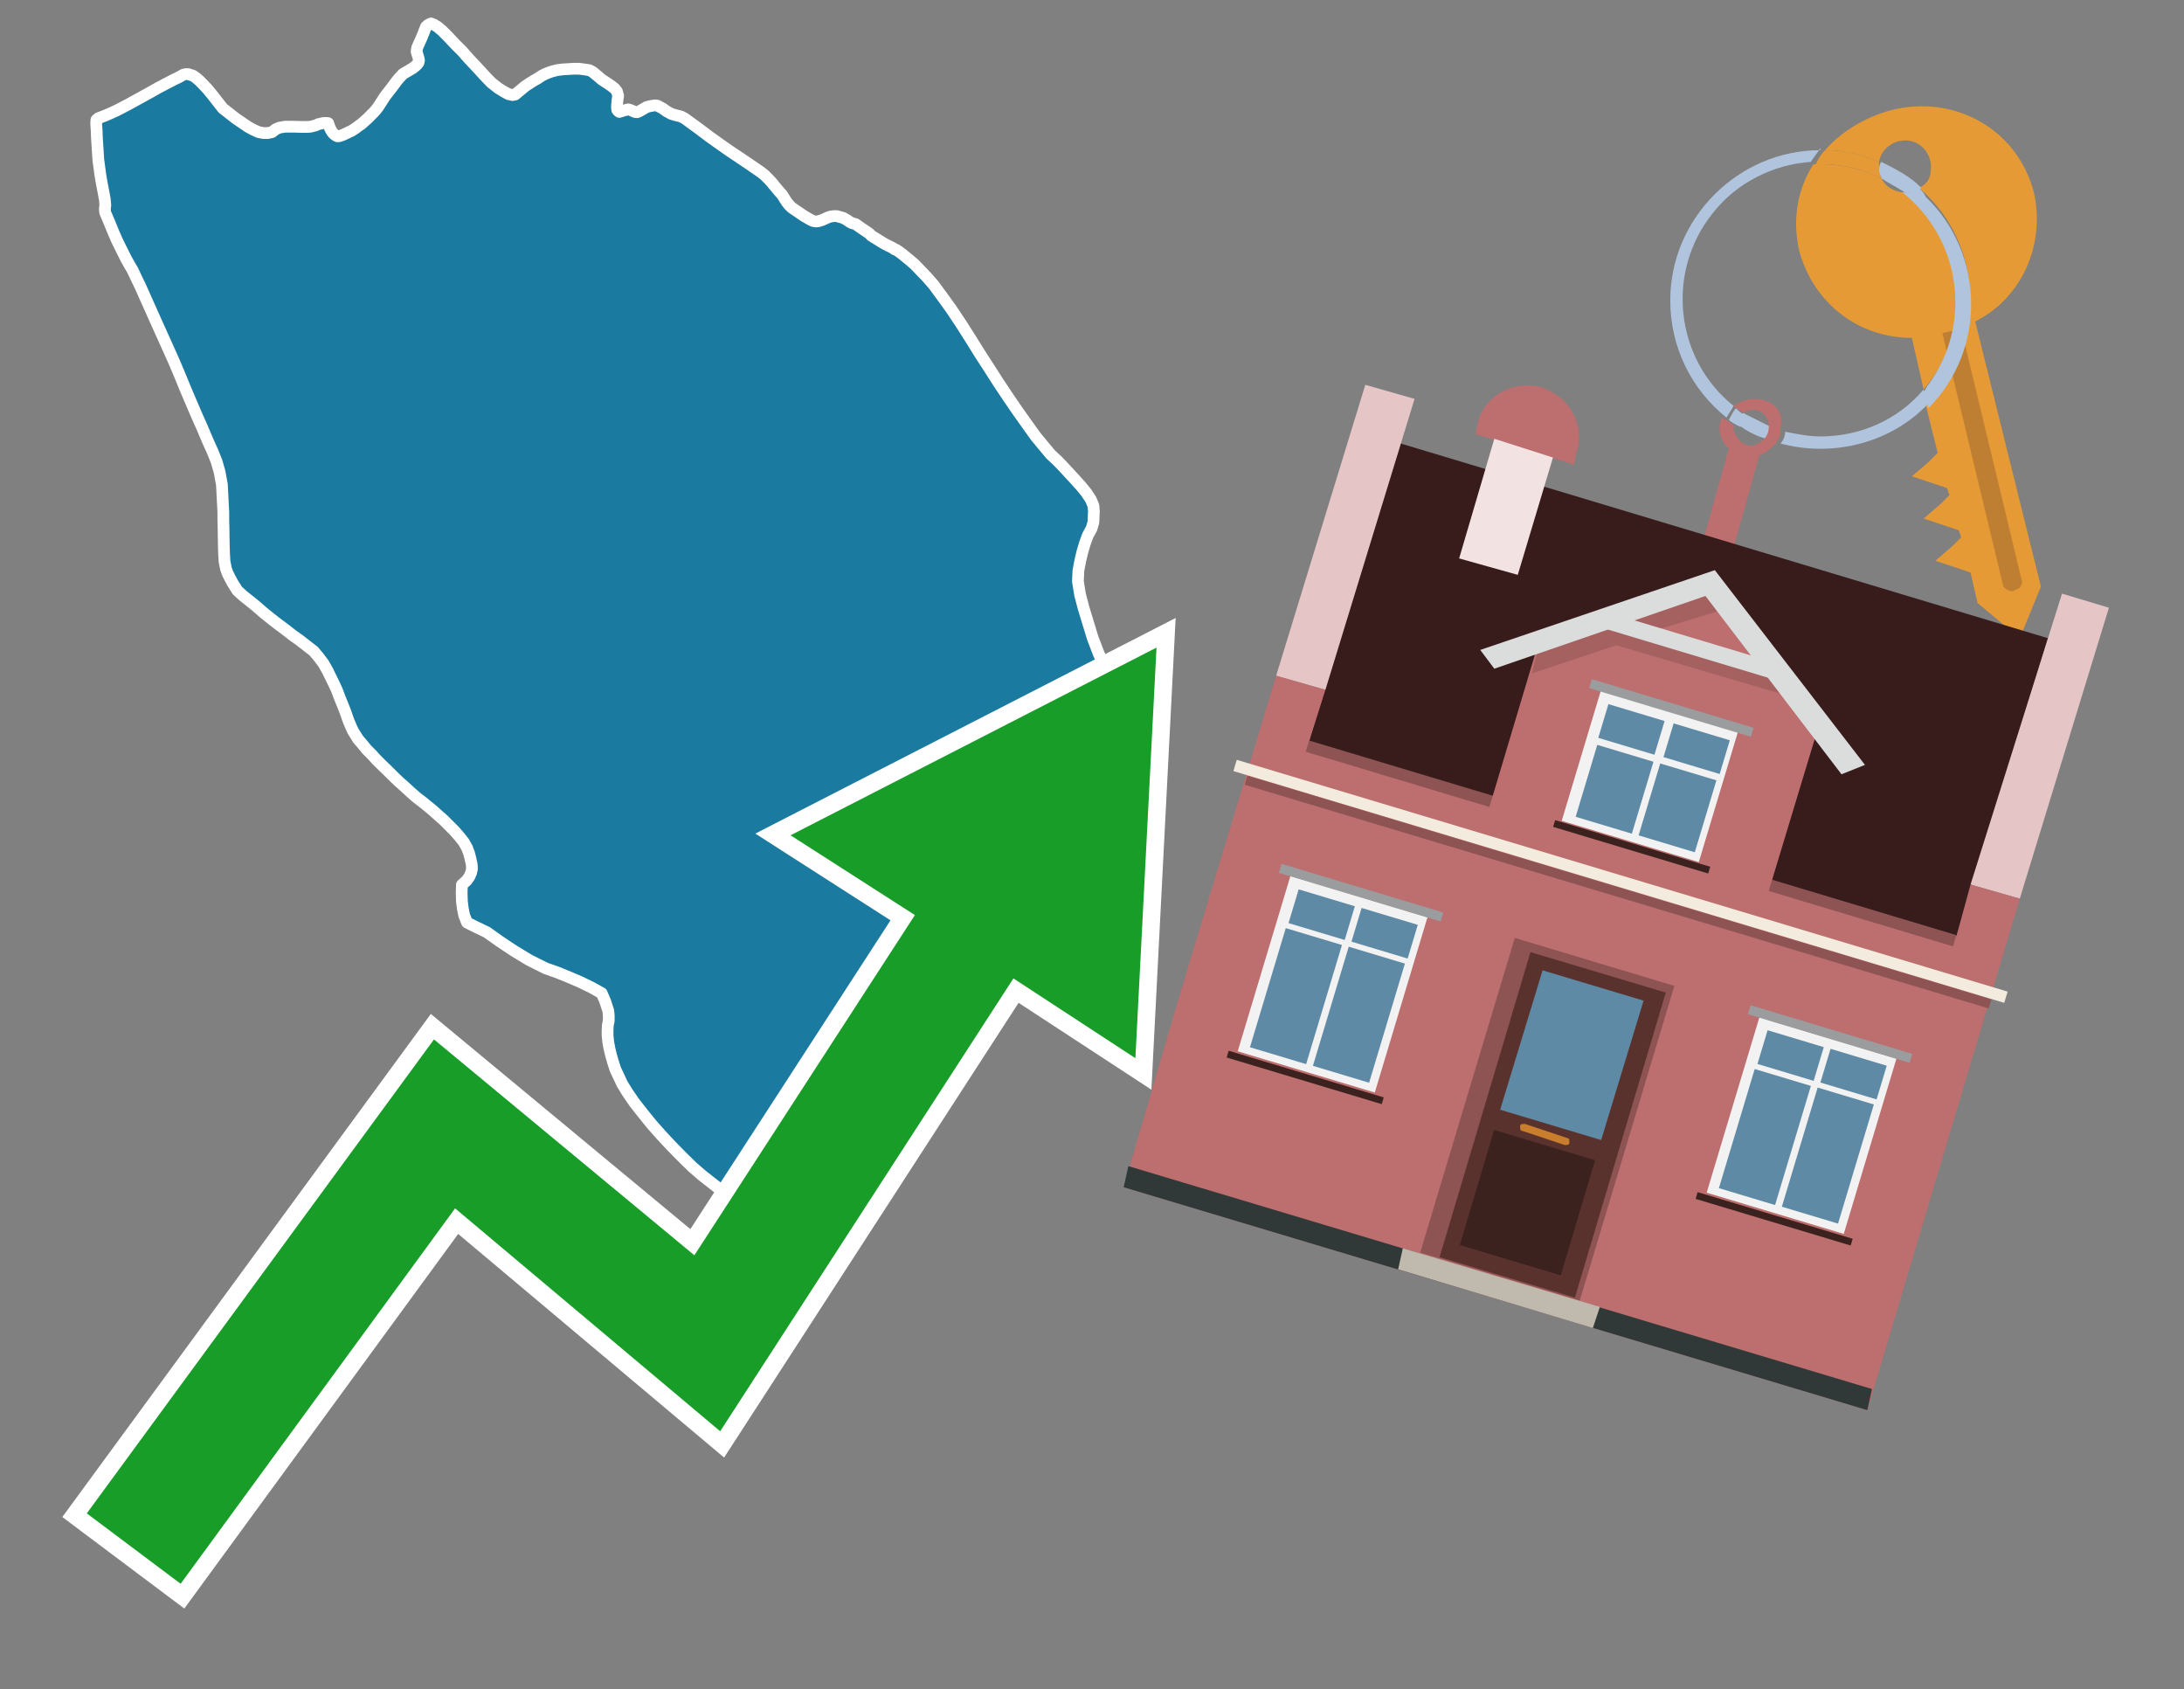 <?xml version="1.0" encoding="utf-8"?>
<!-- Generator: Adobe Illustrator 26.0.3, SVG Export Plug-In . SVG Version: 6.00 Build 0)  -->
<svg version="1.1" id="Text" xmlns="http://www.w3.org/2000/svg" xmlns:xlink="http://www.w3.org/1999/xlink" x="0px" y="0px"
	 width="93.1px" height="72px" viewBox="0 0 93.1 72" style="enable-background:new 0 0 93.1 72;" xml:space="preserve">
<rect x="0" y="0" width="93.1" height="72" fill="#808080" stroke="none"/>
<style type="text/css">
	.st0{fill:#1B7AA0;stroke:#FFFFFF;stroke-width:0.5;stroke-linejoin:round;}
	.st1{fill:none;stroke:#FFFFFF;stroke-width:1.5;stroke-miterlimit:10;}
	.st2{fill:#179D28;}
	.st3{fill:#E69A35;}
	.st4{fill:#B0C4DE;}
	.st5{fill:#BD6E6E;}
	.st6{fill:#BF7F32;}
	.st7{fill-rule:evenodd;clip-rule:evenodd;fill:#381B1B;}
	.st8{fill-rule:evenodd;clip-rule:evenodd;fill:#E5C5C5;}
	.st9{fill-rule:evenodd;clip-rule:evenodd;fill:#BD6E6E;}
	.st10{fill-rule:evenodd;clip-rule:evenodd;fill:#303838;}
	.st11{fill-rule:evenodd;clip-rule:evenodd;fill:#8E5353;}
	.st12{fill-rule:evenodd;clip-rule:evenodd;fill:#F3ECDE;}
	.st13{fill-rule:evenodd;clip-rule:evenodd;fill:#F2E2E2;}
	.st14{fill-rule:evenodd;clip-rule:evenodd;fill:#C0B9AD;}
	.st15{fill:#5A322D;}
	.st16{fill:#5F8AA5;}
	.st17{fill:#3C221E;}
	.st18{fill:#C87E2C;}
	.st19{opacity:0.5;fill-rule:evenodd;clip-rule:evenodd;fill:#8E5353;}
	.st20{fill-rule:evenodd;clip-rule:evenodd;fill:#DBDDDC;}
	.st21{fill-rule:evenodd;clip-rule:evenodd;fill:#F2F2F2;}
	.st22{fill-rule:evenodd;clip-rule:evenodd;fill:#5F8AA5;}
	.st23{fill-rule:evenodd;clip-rule:evenodd;fill:#9B9C9D;}
	.st24{fill-rule:evenodd;clip-rule:evenodd;fill:#3C221E;}
</style>
<path class="st0" d="M38.78,11.09L38.98,11.26L39.22,11.51L39.49,11.79L39.79,12.13L40.15,12.62L40.54,13.16L40.98,13.82L41.38,14.45L41.76,15.06L42.16,15.68L42.57,16.32L42.99,16.95L43.38,17.52L43.77,18.07L44.15,18.6L44.48,19.0L44.79,19.37L45.07,19.63L45.33,19.9L45.58,20.17L45.83,20.44L46.09,20.73L46.31,21.0L46.5,21.29L46.61,21.55L46.63,21.79L46.62,22.02L46.61,22.26L46.53,22.53L46.37,22.82L46.25,23.15L46.14,23.52L46.05,23.9L45.97,24.32L45.95,24.78L46.04,25.34L46.19,25.91L46.58,27.19L46.84,27.87L47.15,28.54L47.4,29.2L47.62,29.9L47.76,30.56L47.85,31.16L47.89,31.72L47.86,32.17L47.76,32.63L47.59,33.07L47.38,33.47L47.02,33.89L46.57,34.34L46.1,34.74L45.63,35.05L45.19,35.36L44.69,35.73L44.13,36.2L43.57,36.65L43.05,37.09L42.56,37.54L42.1,38.02L41.79,38.42L41.59,38.78L41.38,39.17L41.18,39.6L41.01,40.05L40.91,40.52L40.86,41.33L40.85,41.73L40.86,42.1L40.83,42.48L40.8,42.84L40.74,43.18L40.66,43.51L40.58,43.8L40.5,44.06L40.41,44.23L40.31,44.42L39.93,44.76L39.7,45.0L39.51,45.2L39.35,45.41L39.22,45.68L39.09,45.95L38.96,46.24L38.85,46.55L38.72,46.88L38.59,47.28L38.31,47.78L37.98,48.31L37.62,48.74L37.21,49.07L36.75,49.35L36.28,49.57L35.78,49.76L35.24,49.95L34.61,50.16L33.99,50.35L33.39,50.46L33.02,50.47L32.72,50.46L32.48,50.52L32.3,50.69L32.06,50.79L31.8,50.89L31.54,50.97L31.28,51.0L31.08,50.93L30.74,50.73L30.37,50.44L29.96,50.12L29.53,49.75L29.06,49.29L28.59,48.81L28.18,48.37L27.79,47.93L27.41,47.46L27.04,46.99L26.74,46.55L26.52,46.19L26.37,45.87L26.23,45.57L26.13,45.26L26.05,44.98L25.98,44.69L25.93,44.42L25.9,44.14L25.9,43.91L25.91,43.7L25.95,43.5L25.95,43.29L25.93,43.08L25.8,42.68L25.65,42.33L25.22,42.09L24.75,41.86L24.26,41.65L23.77,41.45L23.26,41.27L22.56,40.92L21.9,40.52L21.3,40.12L20.75,39.73L20.31,39.52L19.91,39.32L19.79,39.02L19.73,38.73L19.69,38.41L19.68,38.05L19.69,37.71L19.9,37.52L20.01,37.36L20.08,37.2L20.12,37.03L20.11,36.85L20.06,36.62L20.0,36.38L19.91,36.14L19.77,35.89L19.58,35.65L19.37,35.41L18.9,34.94L18.66,34.73L18.45,34.54L18.23,34.36L18.01,34.18L17.76,33.99L17.52,33.78L17.26,33.54L17.0,33.31L16.75,33.07L16.51,32.83L16.27,32.6L16.05,32.38L15.84,32.15L15.63,31.94L15.45,31.72L15.27,31.51L15.15,31.32L15.05,31.16L14.95,30.94L14.86,30.73L14.71,30.3L14.48,29.73L14.36,29.41L14.22,29.11L13.95,28.56L13.79,28.28L13.58,28.0L13.37,27.75L13.11,27.55L12.79,27.3L12.48,27.08L12.16,26.83L11.85,26.6L11.54,26.36L11.22,26.1L10.91,25.83L10.6,25.58L10.36,25.39L10.12,25.17L9.93,24.87L9.8,24.63L9.7,24.43L9.63,24.23L9.57,23.92L9.55,23.57L9.54,23.21L9.53,22.53L9.52,22.18L9.52,21.83L9.5,21.45L9.46,20.66L9.36,20.11L9.23,19.66L9.06,19.24L8.84,18.75L8.62,18.23L8.38,17.69L8.14,17.13L7.91,16.59L7.66,15.98L7.41,15.39L7.15,14.81L6.92,14.3L6.69,13.79L6.48,13.32L6.14,12.56L5.98,12.2L5.82,11.87L5.65,11.51L5.52,11.29L5.38,11.04L5.26,10.8L5.11,10.5L4.97,10.21L4.84,9.91L4.66,9.47L4.48,9.05L4.47,8.9L4.49,8.75L4.47,8.51L4.41,8.18L4.34,7.82L4.28,7.47L4.19,6.8L4.17,6.47L4.15,6.16L4.13,5.85L4.12,5.56L4.1,5.27L4.11,5.11L4.19,5.04L4.5,4.92L4.73,4.82L4.99,4.7L5.22,4.58L5.47,4.45L6.45,3.91L6.73,3.75L7.11,3.55L7.42,3.39L7.63,3.29L7.82,3.18L7.92,3.16L8.03,3.16L8.11,3.19L8.22,3.22L8.35,3.31L8.49,3.43L8.65,3.59L8.83,3.78L9.03,4.02L9.5,4.62L10.05,5.05L10.33,5.24L10.58,5.41L10.8,5.53L11.02,5.63L11.23,5.67L11.42,5.67L11.6,5.63L11.75,5.51L11.91,5.44L12.03,5.42L12.15,5.4L12.52,5.4L12.87,5.41L13.11,5.41L13.24,5.4L13.47,5.34L13.57,5.29L13.67,5.27L13.75,5.25L13.82,5.24L13.95,5.24L13.99,5.25L14.06,5.45L14.11,5.55L14.14,5.6L14.2,5.68L14.29,5.76L14.34,5.79L14.39,5.81L14.48,5.8L14.56,5.77L14.64,5.74L14.91,5.61L14.98,5.58L15.15,5.47L15.31,5.35L15.4,5.29L15.49,5.21L15.68,5.04L15.92,4.8L16.02,4.69L16.12,4.56L16.41,4.11L16.51,3.98L16.72,3.71L16.92,3.44L17.03,3.31L17.18,3.15L17.3,3.08L17.59,2.91L17.68,2.84L17.77,2.76L17.84,2.67L17.86,2.57L17.84,2.47L17.76,2.2L17.77,2.11L17.79,2.02L17.99,1.57L18.05,1.42L18.1,1.29L18.16,1.14L18.25,1.06L18.37,1.0L18.5,1.05L18.66,1.15L18.86,1.32L19.1,1.56L19.4,1.88L19.71,2.19L20.01,2.53L20.34,2.88L20.66,3.23L20.94,3.52L21.23,3.75L21.47,3.9L21.67,4.01L21.85,4.05L21.96,4.03L22.2,3.83L22.38,3.68L22.47,3.62L22.56,3.56L22.75,3.44L22.91,3.35L23.09,3.23L23.29,3.13L23.51,3.05L23.74,2.99L23.96,2.96L24.45,2.93L24.69,2.93L24.92,2.96L25.12,2.99L25.27,3.07L25.5,3.26L25.65,3.39L25.71,3.43L25.91,3.56L26.07,3.67L26.21,3.78L26.3,3.9L26.32,3.97L26.35,4.08L26.32,4.29L26.31,4.4L26.3,4.57L26.31,4.68L26.32,4.7L26.36,4.74L26.4,4.77L26.5,4.74L26.59,4.71L26.67,4.69L26.78,4.66L26.84,4.68L26.88,4.69L27.06,4.77L27.11,4.78L27.17,4.78L27.26,4.74L27.45,4.63L27.5,4.6L27.57,4.56L27.69,4.53L27.85,4.5L27.96,4.49L28.04,4.51L28.13,4.56L28.26,4.63L28.41,4.74L28.61,4.85L28.73,4.89L28.93,4.94L29.01,4.96L29.06,4.98L29.19,5.05L29.41,5.21L29.74,5.45L30.26,5.84L30.75,6.19L31.11,6.44L31.87,6.95L32.44,7.34L32.6,7.47L32.76,7.63L32.9,7.78L33.02,7.93L33.24,8.19L33.34,8.3L33.47,8.51L33.55,8.63L33.64,8.74L33.75,8.85L33.97,9.0L34.28,9.21L34.52,9.35L34.66,9.42L34.78,9.44L34.88,9.43L35.04,9.38L35.31,9.26L35.4,9.23L35.56,9.21L35.67,9.21L35.84,9.26L35.93,9.28L36.09,9.37L36.24,9.47L36.32,9.51L36.47,9.55L36.74,9.74L36.95,9.88L37.05,9.95L37.15,10.05L37.62,10.34L37.74,10.41L38.06,10.57L38.14,10.63L38.19,10.64L38.3,10.71L38.45,10.82L38.62,10.96L38.78,11.09Z"/>
<polygon class="st1" points="49.3,27.6 33.7,35.6 39,39 29.6,53.5 18.5,44.3 3.7,64.5 7.7,67.5 19.4,51.5 30.7,61 43.2,41.7 
	48.4,45.1 "/>
<polygon class="st2" points="49.3,27.6 33.7,35.6 39,39 29.6,53.5 18.5,44.3 3.7,64.5 7.7,67.5 19.4,51.5 30.7,61 43.2,41.7 
	48.4,45.1 "/>
<path class="st3" d="M80.2,7.6c0-0.1-0.1-0.2-0.1-0.3c0-0.1,0-0.3,0-0.4c-0.7-0.3-1.5-0.5-2.3-0.5c-0.2,0.2-0.3,0.4-0.4,0.6
	c0.1,0,0.2,0,0.3,0C78.5,7,79.4,7.2,80.2,7.6z"/>
<path class="st4" d="M77.6,6.4c-3.5,0-6.4,2.9-6.4,6.4c0,2,0.9,3.8,2.4,5c0.1-0.2,0.2-0.3,0.3-0.5c-2.5-2-2.9-5.7-0.9-8.2
	c1-1.3,2.6-2.1,4.2-2.2c0.1-0.2,0.3-0.4,0.4-0.6V6.4z"/>
<path class="st3" d="M84.2,13.7c2-1,3-3.3,2.5-5.5C86,5.5,83.3,4,80.6,4.7c-1.1,0.3-2.1,0.9-2.8,1.7c0.8,0,1.6,0.2,2.3,0.5
	c0.1-0.6,0.7-1,1.3-0.9c0.6,0.1,1,0.7,0.9,1.3c0,0.3-0.2,0.6-0.5,0.7c2.7,2.3,2.9,6.4,0.6,9c-0.1,0.1-0.2,0.2-0.3,0.3l0.5,2
	l-0.4,0.4l-0.7,0.6l0.9,0.3l0.6,0.2l0.1,0.3l-0.4,0.4L82,22.1l0.9,0.3l0.6,0.2l0.1,0.3l-0.4,0.4l-0.7,0.6l0.9,0.3l0.6,0.2l0.3,1.3
	l1.8,1.5L87,25L84.2,13.7z"/>
<path class="st3" d="M81.2,8.2c-0.4,0-0.8-0.2-1-0.6C79.4,7.2,78.5,7,77.6,7c-0.1,0-0.2,0-0.3,0c-0.7,1.1-0.9,2.4-0.6,3.7
	c0.6,2.2,2.5,3.7,4.8,3.7l0.5,2.2c2.1-2.4,1.9-6.1-0.6-8.2C81.3,8.3,81.2,8.3,81.2,8.2z"/>
<path class="st4" d="M74.1,18.1c0.4,0.3,0.8,0.5,1.2,0.6c0.1-0.1,0.2-0.3,0.2-0.5l0,0c-0.4-0.2-0.8-0.4-1.2-0.6
	C74.2,17.8,74.1,17.9,74.1,18.1z"/>
<path class="st4" d="M74.4,17.7c-0.2-0.1-0.3-0.2-0.4-0.3c-0.1,0.1-0.2,0.3-0.3,0.5c0.1,0.1,0.3,0.2,0.5,0.3
	C74.1,17.9,74.2,17.8,74.4,17.7z"/>
<path class="st5" d="M74.8,17c-0.3,0-0.6,0.1-0.9,0.3c0.1,0.1,0.3,0.2,0.4,0.3c0.3-0.2,0.8-0.2,1,0.2c0.1,0.1,0.1,0.3,0.1,0.4l0,0
	c0,0.4-0.3,0.7-0.7,0.8c-0.4,0-0.7-0.3-0.8-0.7c0,0,0,0,0-0.1v-0.1c-0.2-0.1-0.3-0.2-0.5-0.3c-0.2,0.4-0.1,1,0.3,1.3l-1.2,4.3
	l1.3,0.3l1.2-4.3c0.3-0.1,0.5-0.3,0.7-0.5c0.1-0.2,0.2-0.3,0.2-0.5c0-0.1,0-0.1,0-0.2C76.1,17.5,75.5,17,74.8,17z"/>
<path class="st6" d="M86,25.1l-0.2,0.1c-0.2,0-0.3-0.1-0.4-0.2l0,0l-2.6-10.8l0.8-0.2l2.6,10.8C86.2,24.9,86.1,25.1,86,25.1L86,25.1
	z"/>
<path class="st4" d="M80.1,7.3c0,0.1,0.1,0.2,0.1,0.3c0.3,0.2,0.7,0.4,1,0.6c0.1,0,0.2,0,0.3,0c0.1,0,0.3-0.1,0.4-0.2
	c-0.5-0.5-1.1-0.8-1.7-1.1C80.1,7,80.1,7.2,80.1,7.3z"/>
<path class="st4" d="M77.6,18.6c-0.5,0-1-0.1-1.5-0.2c0,0.2-0.1,0.4-0.2,0.5c2.2,0.6,4.7,0,6.3-1.7L82,16.6
	C80.9,17.9,79.3,18.6,77.6,18.6z"/>
<path class="st4" d="M81.8,8c-0.1,0.1-0.2,0.1-0.4,0.2c-0.1,0-0.2,0-0.3,0c2.5,2,3,5.6,1.1,8.2c-0.1,0.1-0.1,0.2-0.2,0.3l0.2,0.7
	c2.5-2.5,2.4-6.6-0.1-9C82,8.2,81.9,8.1,81.8,8L81.8,8z"/>
<g>
	<polygon class="st7" points="55.8,31.6 83.4,39.9 87.3,27.2 59.7,18.9 55.8,31.6 	"/>
	<polygon class="st8" points="54.4,28.8 56.5,29.4 60.3,17 58.2,16.4 54.4,28.8 	"/>
	<polygon class="st8" points="84,37.7 86.1,38.3 89.9,25.9 87.9,25.3 84,37.7 	"/>
	<polygon class="st9" points="50.2,42.7 54.4,28.8 56.5,29.4 55.8,31.6 83.4,39.9 84,37.7 86.1,38.3 79.6,60.1 47.9,50.6 	"/>
	<polygon class="st10" points="47.9,50.6 48.1,49.7 79.8,59.2 79.6,60.1 47.9,50.6 	"/>
	
		<rect x="55.1" y="35.8" transform="matrix(-0.958 -0.288 0.288 -0.958 125.727 90.499)" class="st11" width="28.8" height="0.5"/>
	<path class="st9" d="M67.2,19.3l-0.1,0.5l-4.2-1.3L63,18c0.3-1.2,1.6-1.8,2.7-1.5l0,0C66.9,16.9,67.6,18.1,67.2,19.3z"/>
	
		<rect x="51.9" y="37.3" transform="matrix(0.958 0.288 -0.288 0.958 13.744 -18.297)" class="st12" width="34.3" height="0.5"/>
	
		<rect x="52.4" y="37.8" transform="matrix(0.958 0.288 -0.288 0.958 13.863 -18.242)" class="st11" width="33.1" height="0.4"/>
	<polygon class="st13" points="63.7,18.7 66.2,19.5 64.7,24.5 62.2,23.8 63.7,18.7 	"/>
	<g>
		<polygon class="st14" points="59.6,54.1 59.8,53.2 68.2,55.7 67.9,56.6 59.6,54.1 		"/>
		<g>
			
				<rect x="62.5" y="40.7" transform="matrix(-0.958 -0.288 0.288 -0.958 115.496 112.421)" class="st11" width="7.1" height="14"/>
			<g transform="matrix( 0.861, 0, 0, 0.861, 2148,666.7) ">
				<g>
					<g>
						<g id="Symbol_9_0_Layer2_0_MEMBER_8_MEMBER_12_MEMBER_0_FILL_00000068661617136642869190000009105610180127818117_">
							<path class="st15" d="M-2412.3-725.2l-6.7-2l-4.5,15.1l6.7,2L-2412.3-725.2z"/>
						</g>
					</g>
				</g>
			</g>
			<g transform="matrix( 0.861, 0, 0, 0.861, 2148,666.7) ">
				<g>
					<g id="Symbol_9_0_Layer2_0_MEMBER_8_MEMBER_12_MEMBER_1_MEMBER_1_FILL_00000096743352124702272400000008959002060142450612_">
						<path class="st16" d="M-2418.4-726.3l-2.1,6.9l5,1.5l2.1-6.9L-2418.4-726.3z"/>
					</g>
				</g>
			</g>
			<g transform="matrix( 0.861, 0, 0, 0.861, 2148,666.7) ">
				<g>
					<g id="Symbol_9_0_Layer2_0_MEMBER_8_MEMBER_12_MEMBER_1_MEMBER_1_FILL_00000002379219367519206220000006020086178066684857_">
						<path class="st17" d="M-2420.8-718.4l-1.7,5.7l5,1.5l1.7-5.7L-2420.8-718.4z"/>
					</g>
				</g>
			</g>
			<path class="st18" d="M66.8,48.5l-1.8-0.6c-0.1,0-0.2,0-0.2,0.1l0,0c0,0.1,0,0.2,0.1,0.2l1.8,0.6c0.1,0,0.2,0,0.2-0.1l0,0
				C66.9,48.6,66.9,48.5,66.8,48.5z"/>
		</g>
	</g>
	<polygon class="st9" points="63.4,34.7 75.3,38.3 77.6,30.7 72.9,24.8 65.7,27 	"/>
	<path class="st19" d="M65.6,27.5l1.5-0.5l0,0l0,0l5.9-2l0.4,1L70.1,27c2.1,0.6,5.9,1.8,6,1.8l0.6,1l-7.8-2.3l-3.6,1.2L65.6,27.5z"
		/>
	<polygon class="st20" points="63.1,27.7 73.1,24.3 73.1,24.3 73.1,24.3 79.5,32.6 78.5,33 72.7,25.4 63.7,28.5 	"/>
	
		<rect x="68.2" y="27.2" transform="matrix(-0.958 -0.288 0.288 -0.958 132.968 74.613)" class="st20" width="7.6" height="0.7"/>
	<g>
		
			<rect x="73.8" y="44.1" transform="matrix(-0.958 -0.288 0.288 -0.958 136.596 116.09)" class="st21" width="6.1" height="7.8"/>
		<g>
			<g>
				
					<rect x="72.6" y="47.2" transform="matrix(0.288 -0.958 0.958 0.288 7.147 106.596)" class="st22" width="5.3" height="2.5"/>
			</g>
			<g>
				
					<rect x="75.5" y="43.7" transform="matrix(0.288 -0.958 0.958 0.288 11.309 105.089)" class="st22" width="1.5" height="2.5"/>
			</g>
		</g>
		<g>
			<g>
				<rect x="75.3" y="48" transform="matrix(0.288 -0.958 0.958 0.288 8.287 109.743)" class="st22" width="5.3" height="2.5"/>
			</g>
			<g>
				
					<rect x="78.2" y="44.5" transform="matrix(0.288 -0.958 0.958 0.288 12.448 108.237)" class="st22" width="1.5" height="2.5"/>
			</g>
		</g>
		
			<rect x="74.4" y="43.8" transform="matrix(-0.958 -0.288 0.288 -0.958 140.065 108.687)" class="st23" width="7.2" height="0.4"/>
		
			<rect x="72.2" y="51.7" transform="matrix(-0.958 -0.288 0.288 -0.958 133.169 123.406)" class="st24" width="6.9" height="0.3"/>
	</g>
	<g>
		
			<rect x="53.8" y="38.1" transform="matrix(-0.958 -0.288 0.288 -0.958 99.173 98.557)" class="st21" width="6.1" height="7.8"/>
		<g>
			<g>
				
					<rect x="52.6" y="41.2" transform="matrix(0.288 -0.958 0.958 0.288 -1.335 83.159)" class="st22" width="5.3" height="2.5"/>
			</g>
			<g>
				
					<rect x="55.5" y="37.7" transform="matrix(0.288 -0.958 0.958 0.288 2.827 81.653)" class="st22" width="1.5" height="2.5"/>
			</g>
		</g>
		<g>
			<g>
				<rect x="55.3" y="42" transform="matrix(0.288 -0.958 0.958 0.288 -0.195 86.307)" class="st22" width="5.3" height="2.5"/>
			</g>
			<g>
				
					<rect x="58.2" y="38.5" transform="matrix(0.288 -0.958 0.958 0.288 3.966 84.801)" class="st22" width="1.5" height="2.5"/>
			</g>
		</g>
		
			<rect x="54.4" y="37.8" transform="matrix(-0.958 -0.288 0.288 -0.958 102.642 91.154)" class="st23" width="7.2" height="0.4"/>
		
			<rect x="52.2" y="45.7" transform="matrix(-0.958 -0.288 0.288 -0.958 95.746 105.872)" class="st24" width="6.9" height="0.3"/>
	</g>
	<g>
		
			<rect x="67.4" y="30.3" transform="matrix(-0.958 -0.288 0.288 -0.958 128.26 85.178)" class="st21" width="6.1" height="5.8"/>
		<g>
			<g>
				
					<rect x="67.2" y="32.4" transform="matrix(0.288 -0.958 0.958 0.288 16.775 89.858)" class="st22" width="3.2" height="2.5"/>
			</g>
			<g>
				
					<rect x="68.8" y="29.8" transform="matrix(0.288 -0.958 0.958 0.288 19.769 88.775)" class="st22" width="1.5" height="2.5"/>
			</g>
		</g>
		<g>
			<g>
				
					<rect x="69.9" y="33.2" transform="matrix(0.288 -0.958 0.958 0.288 17.914 93.006)" class="st22" width="3.2" height="2.5"/>
			</g>
			<g>
				
					<rect x="71.5" y="30.7" transform="matrix(0.288 -0.958 0.958 0.288 20.909 91.923)" class="st22" width="1.5" height="2.5"/>
			</g>
		</g>
		
			<rect x="67.7" y="30" transform="matrix(-0.958 -0.288 0.288 -0.958 130.855 79.639)" class="st23" width="7.2" height="0.4"/>
		
			<rect x="66" y="35.9" transform="matrix(-0.958 -0.288 0.288 -0.958 125.706 90.629)" class="st24" width="6.9" height="0.3"/>
	</g>
</g>
</svg>
